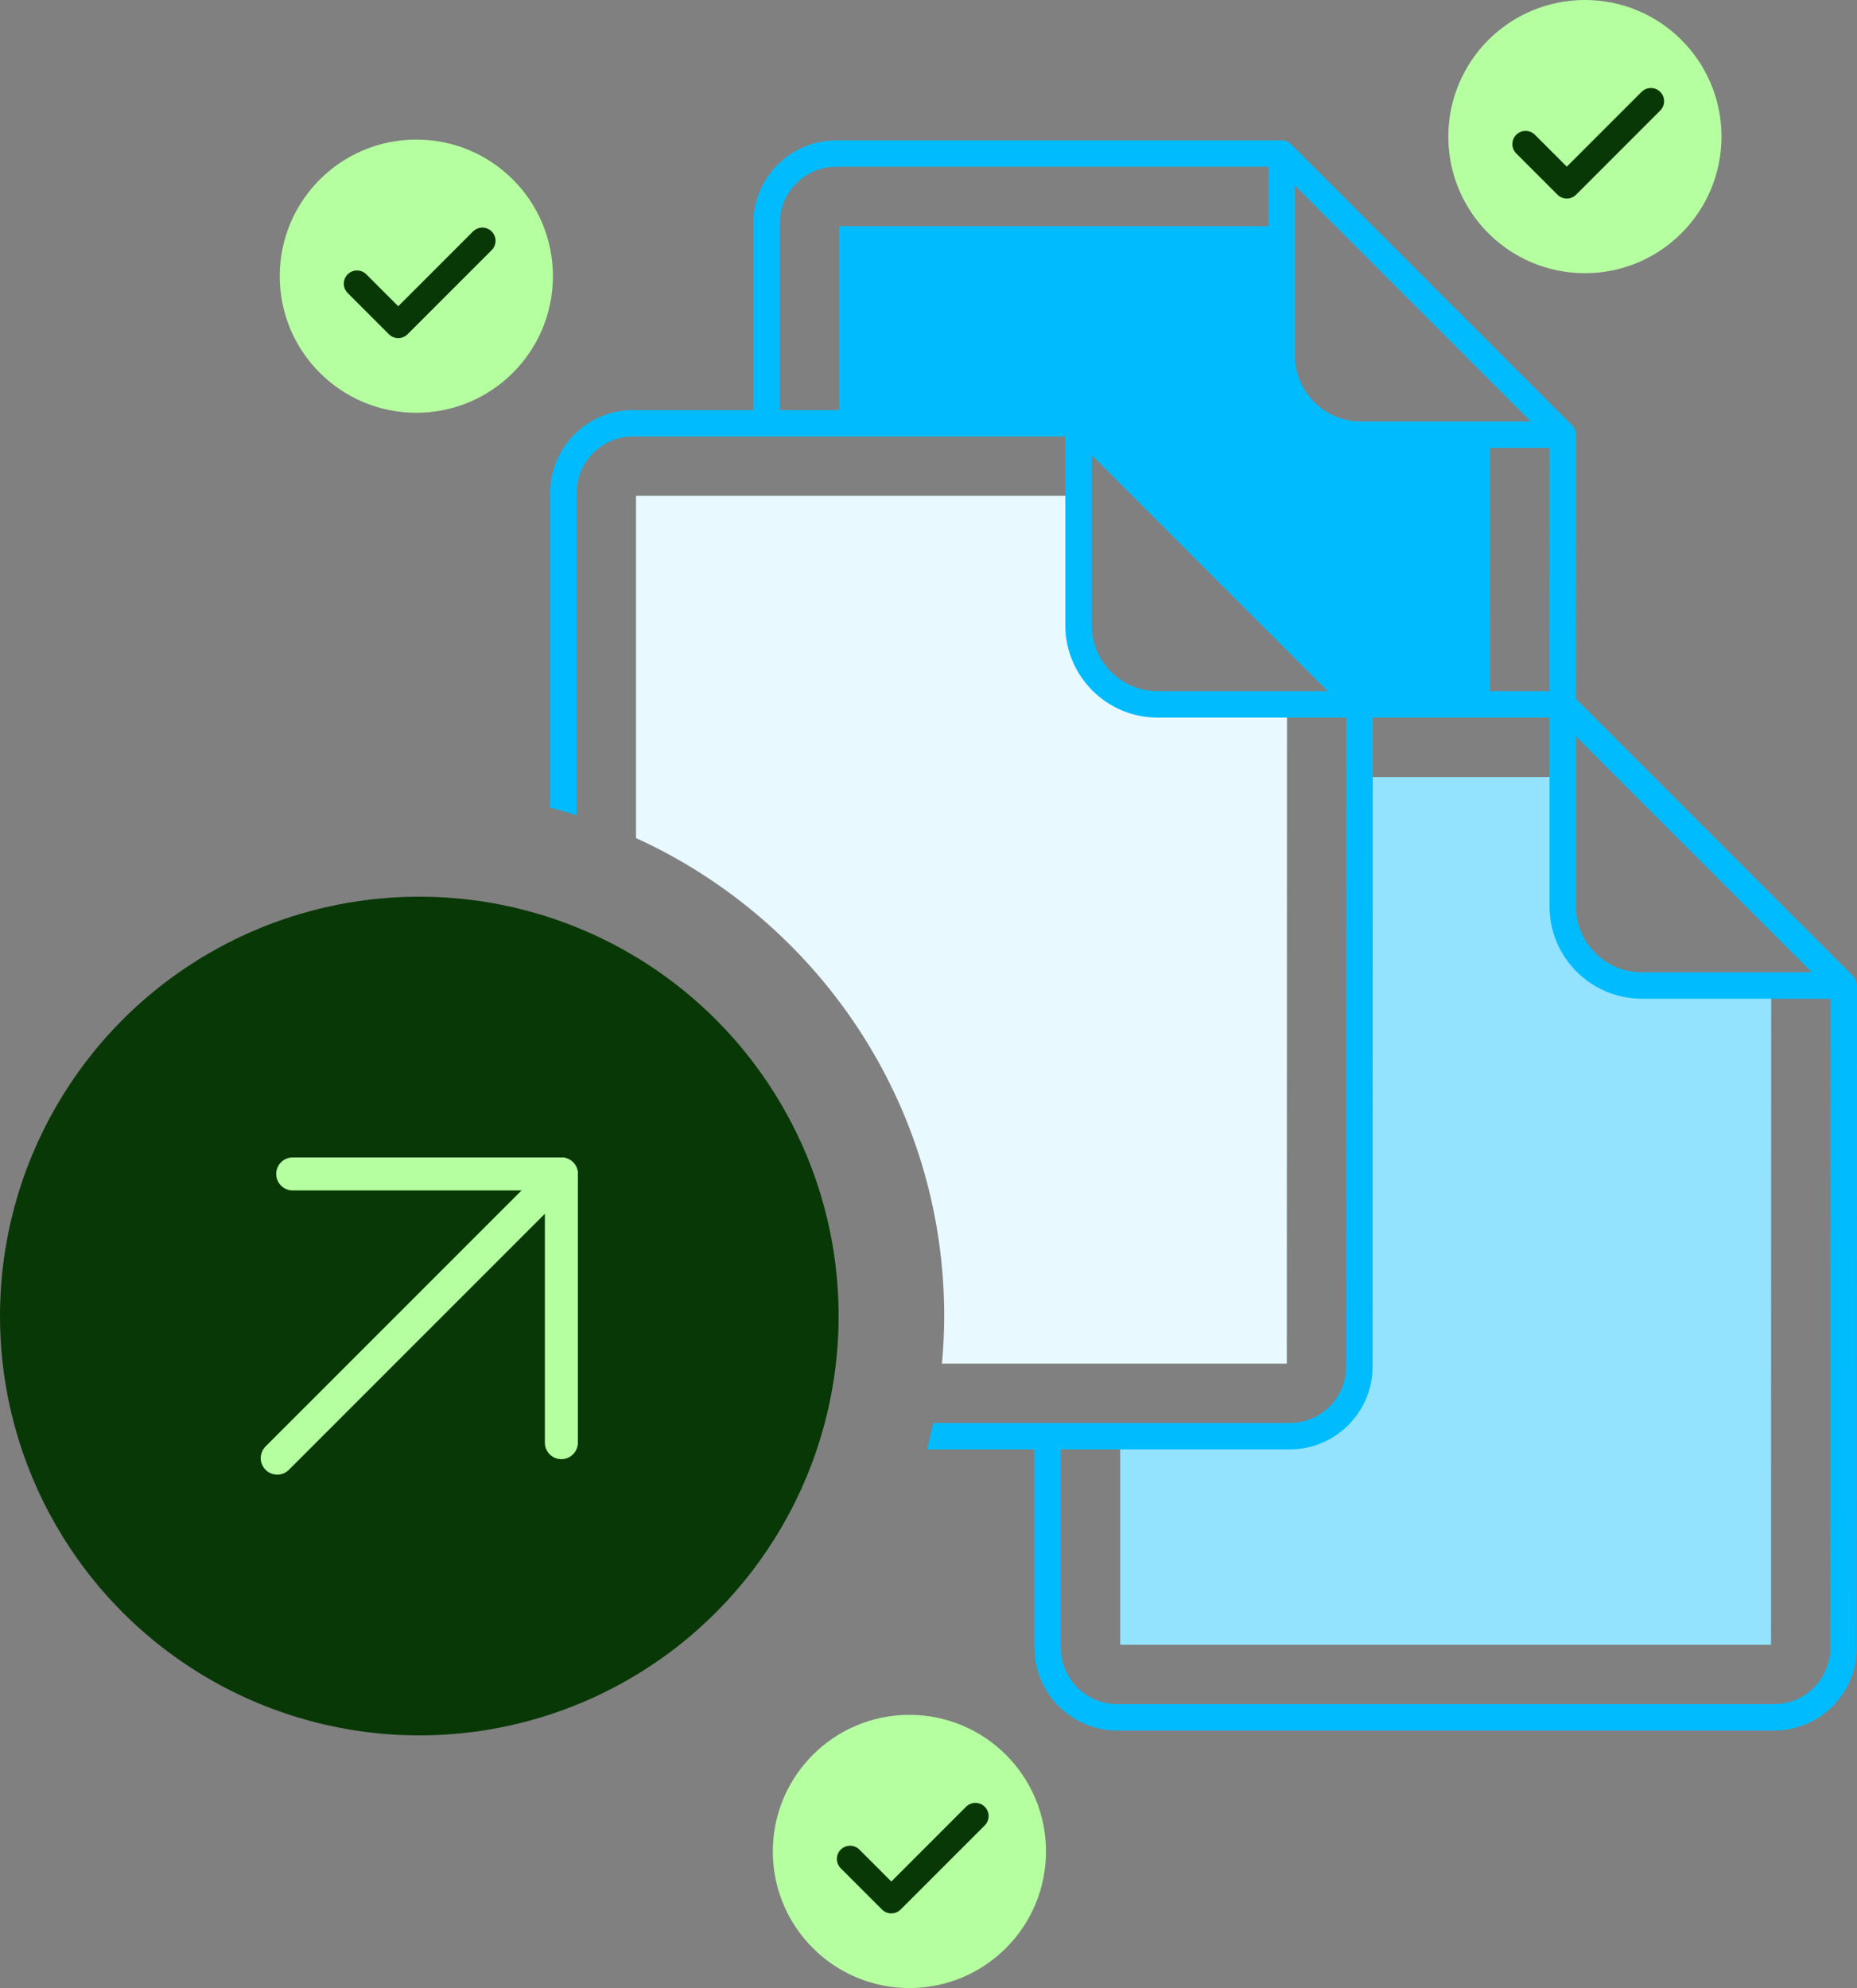 <svg xmlns="http://www.w3.org/2000/svg" id="Layer_1" width="140.685" height="150.593" viewBox="0 0 140.685 150.593"><rect x="0" y="0" width="140.685" height="150.593" fill="#808080" stroke="none"/><path d="M87.707,53.358c-3.314,0-6-2.686-6-6v-9.796h-33.524v25.922c13.756,6.263,23.349,20.13,23.349,36.205,0,1.215-.064,2.416-.171,3.604h26.127l.013-49.935h-9.794Z" fill="#e8f9ff"></path><path d="M124.39,74.653c-3.314,0-6-2.686-6-6v-9.795h-15.389l-.013,44.656c0,2.916-2.364,5.279-5.279,5.279h-12.842v15.796h49.305l.013-49.935h-9.794Z" fill="#93e3ff"></path><path d="M58.075,32.062v-15.15c0-2.916,2.364-5.279,5.279-5.279h33.745l21.295,21.295-.006,20.429" fill="none" stroke="#00bcff" stroke-linejoin="round" stroke-width="2"></path><path d="M118.395,32.929h-15.295c-3.314,0-6-2.686-6-6v-15.295" fill="none" stroke="#00bcff" stroke-linejoin="round" stroke-width="2"></path><circle cx="120.071" cy="10.347" r="10.347" fill="#b6ffa0"></circle><polyline points="115.576 10.915 118.7 14.039 125.072 7.667" fill="none" stroke="#093807" stroke-linecap="round" stroke-linejoin="round" stroke-width="2"></polyline><path d="M103.002,53.358h15.388l21.295,21.295-.014,50.156c0,2.916-2.364,5.279-5.279,5.279h-49.747c-2.916,0-5.279-2.364-5.279-5.279v-16.016" fill="none" stroke="#00bcff" stroke-linejoin="round" stroke-width="2"></path><path d="M139.685,74.653h-15.295c-3.314,0-6-2.686-6-6v-15.295" fill="none" stroke="#00bcff" stroke-linejoin="round" stroke-width="2"></path><path d="M103.002,53.358h-15.295c-3.314,0-6-2.686-6-6v-15.295" fill="none" stroke="#00bcff" stroke-linejoin="round" stroke-width="2"></path><circle cx="31.766" cy="99.689" r="31.766" fill="#093807"></circle><line x1="42.529" y1="88.925" x2="21.003" y2="110.452" fill="none" stroke="#b6ffa0" stroke-linecap="round" stroke-linejoin="round" stroke-width="2.5"></line><polyline points="42.529 109.28 42.529 88.925 22.175 88.925" fill="none" stroke="#b6ffa0" stroke-linecap="round" stroke-linejoin="round" stroke-width="2.5"></polyline><circle cx="31.541" cy="20.92" r="10.347" fill="#b6ffa0"></circle><polyline points="27.046 21.487 30.17 24.612 36.542 18.24" fill="none" stroke="#093807" stroke-linecap="round" stroke-linejoin="round" stroke-width="2"></polyline><circle cx="68.896" cy="140.246" r="10.347" fill="#b6ffa0"></circle><polyline points="64.401 140.813 67.525 143.938 73.897 137.566" fill="none" stroke="#093807" stroke-linecap="round" stroke-linejoin="round" stroke-width="2"></polyline><path d="M103.099,32.929c-3.314,0-6-2.686-6-6v-9.796h-33.524v14.929h18.131l21.295,21.295h9.878l.013-20.429h-9.794Z" fill="#00bcff"></path><path d="M103.709,52.65l-21.295-21.295c-.188-.188-.442-.293-.707-.293h-33.745c-3.462,0-6.279,2.817-6.279,6.279v23.833c.674.174,1.34.367,2,.575v-24.408c0-2.359,1.92-4.279,4.279-4.279h33.331l20.709,20.709-.014,49.741v.001c0,2.359-1.92,4.279-4.279,4.279h-27.009c-.14.673-.299,1.34-.472,2h27.481c3.462,0,6.279-2.817,6.279-6.279l.014-50.156c0-.266-.105-.52-.293-.708Z" fill="#00bcff"></path></svg>